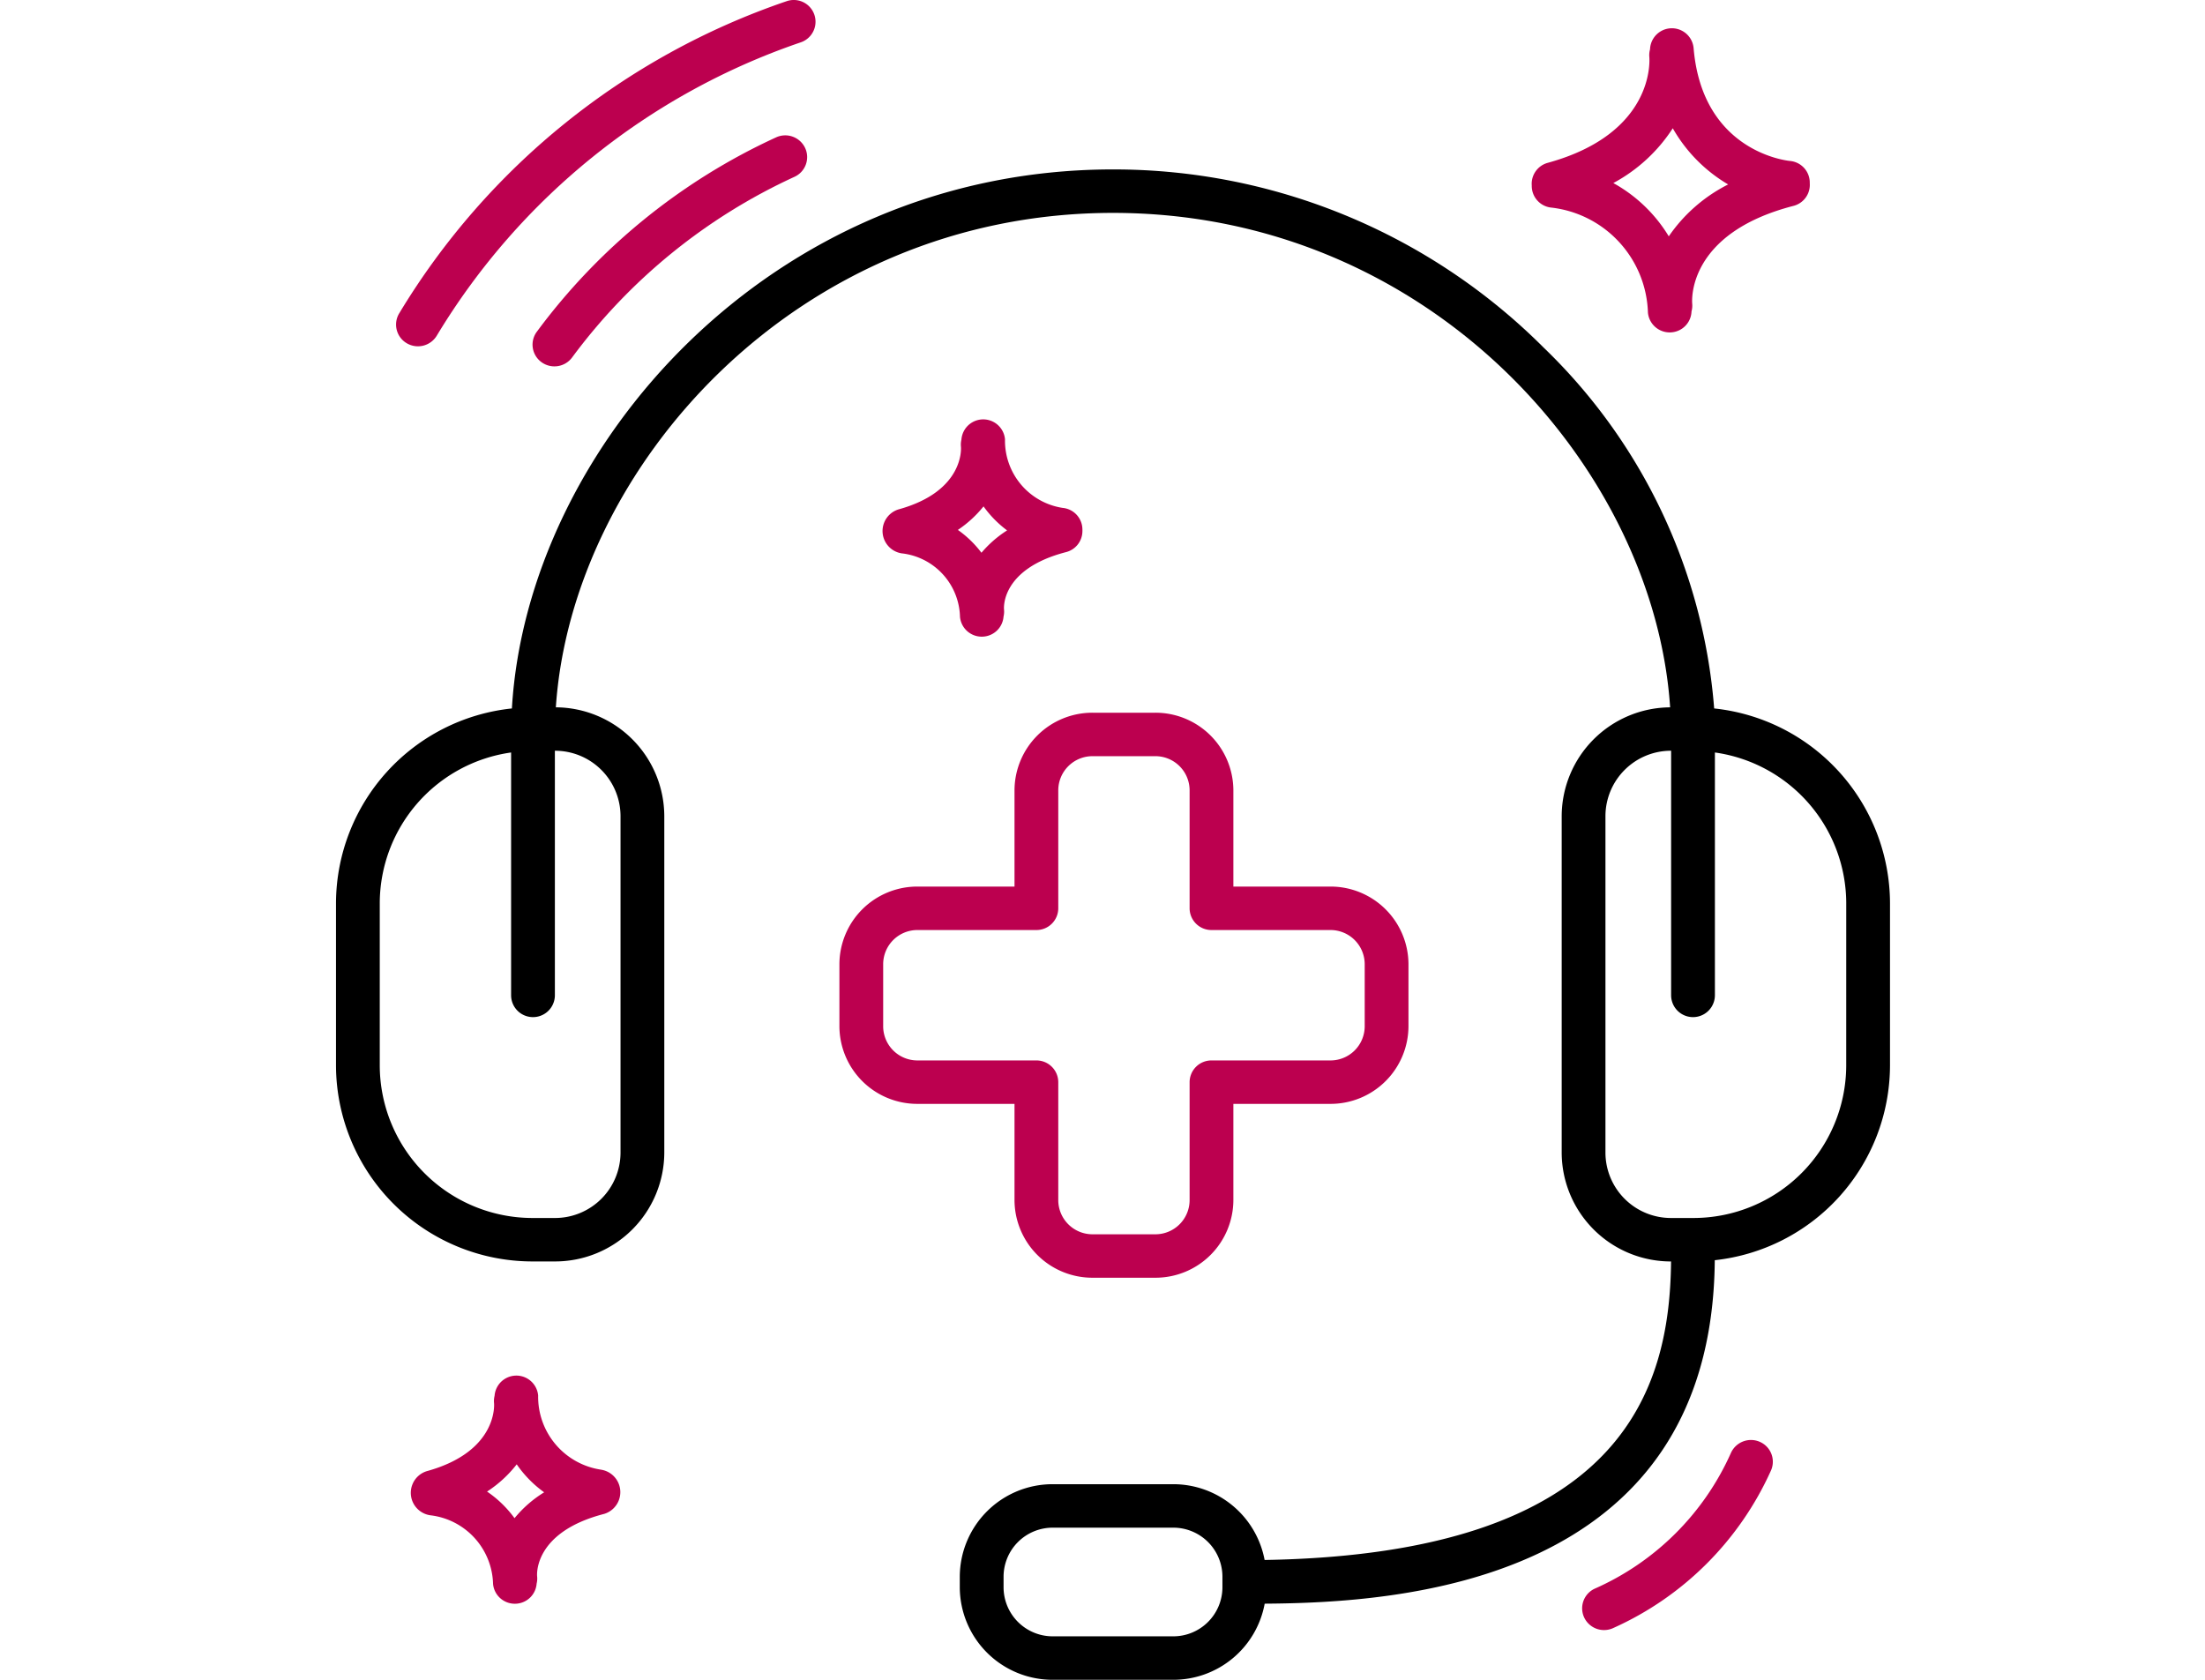 <svg id="Layer_1" data-name="Layer 1" xmlns="http://www.w3.org/2000/svg" viewBox="0 0 105 80"><defs><style>.cls-1{fill:#bc004f;}</style></defs><title>icons_assistance_medyczny</title><path class="cls-1" d="M28.615,69.992a3.512,3.512,0,0,1-2.989-3.532,1.041,1.041,0,0,0-2.075.018,1.018,1.018,0,0,0-.025.345c.003.023.213,2.302-3.206,3.242a1.08,1.08,0,0,0,.177,2.101,3.38,3.38,0,0,1,2.982,3.268,1.039,1.039,0,0,0,1.037.944c.031,0,.062-.002.093-.004a1.036,1.036,0,0,0,.945-.955,1.018,1.018,0,0,0,.023-.35c-.002-.021-.205-2.092,3.191-2.969a1.082,1.082,0,0,0-.154-2.107Zm-4.114,2.311a5.302,5.302,0,0,0-1.308-1.267,5.757,5.757,0,0,0,1.413-1.297,5.434,5.434,0,0,0,1.306,1.332A5.64,5.64,0,0,0,24.501,72.304Z"/><path class="cls-1" d="M42.962,26.356a3.124,3.124,0,0,1,2.752,3.021,1.039,1.039,0,0,0,1.037.944c.031,0,.062-.002.093-.004a1.036,1.036,0,0,0,.944-.954,1.017,1.017,0,0,0,.022-.342c-.002-.019-.187-1.916,2.958-2.728a1.033,1.033,0,0,0,.775-.973l0-.001,0-.004a1.007,1.007,0,0,0-0-.103,1.034,1.034,0,0,0-.937-1.023,3.238,3.238,0,0,1-2.749-3.268,1.041,1.041,0,0,0-2.075.016,1.018,1.018,0,0,0-.023.337c.003.021.196,2.115-2.973,2.986a1.077,1.077,0,0,0,.176,2.097Zm3.873-2.239a5.165,5.165,0,0,0,1.122,1.143,5.376,5.376,0,0,0-1.221,1.065,5.04,5.04,0,0,0-1.123-1.088A5.487,5.487,0,0,0,46.835,24.117Z"/><path class="cls-1" d="M85.242,7.666c-.171-.016-4.182-.454-4.594-5.376a1.04,1.04,0,0,0-2.075.062,1.024,1.024,0,0,0-.034.359c.013.148.267,3.642-4.837,5.044A1.035,1.035,0,0,0,72.941,8.838a1.035,1.035,0,0,0,.944,1.05,5.195,5.195,0,0,1,4.588,4.999,1.039,1.039,0,0,0,1.037.944c.031,0,.062-.002.093-.004a1.034,1.034,0,0,0,.945-.995,1.027,1.027,0,0,0,.034-.362c-.013-.136-.251-3.356,4.822-4.665a1.034,1.034,0,0,0,.775-1.079A1.035,1.035,0,0,0,85.242,7.666Zm-5.776,3.59a7.098,7.098,0,0,0-2.641-2.538,7.72,7.72,0,0,0,2.831-2.609,7.279,7.279,0,0,0,2.637,2.675A7.553,7.553,0,0,0,79.465,11.256Z"/><path class="cls-1" d="M37.461.056A34.548,34.548,0,0,0,19.008,14.926a1.031,1.031,0,0,0,.36,1.42,1.047,1.047,0,0,0,1.429-.357A32.467,32.467,0,0,1,38.136,2.015,1.036,1.036,0,1,0,37.461.056Z"/><path class="cls-1" d="M36.957,6.542A29.447,29.447,0,0,0,25.561,15.802a1.03,1.03,0,0,0,.224,1.446,1.047,1.047,0,0,0,1.457-.222A27.361,27.361,0,0,1,37.83,8.422,1.032,1.032,0,0,0,38.34,7.049,1.045,1.045,0,0,0,36.957,6.542Z"/><path class="cls-1" d="M83.797,68.666a1.047,1.047,0,0,0-1.373.533A12.736,12.736,0,0,1,75.929,75.665a1.031,1.031,0,0,0-.485,1.382,1.045,1.045,0,0,0,1.391.482,14.923,14.923,0,0,0,7.499-7.5A1.033,1.033,0,0,0,83.797,68.666Z"/><path class="cls-1" d="M63.353,42.223H58.732v-4.589a3.709,3.709,0,0,0-3.717-3.691H52.027a3.709,3.709,0,0,0-3.717,3.691v4.589H43.689a3.709,3.709,0,0,0-3.717,3.691v2.967a3.709,3.709,0,0,0,3.717,3.691h4.621v4.589a3.709,3.709,0,0,0,3.717,3.691h2.988a3.709,3.709,0,0,0,3.717-3.691v-4.589h4.621a3.709,3.709,0,0,0,3.717-3.691V45.914A3.709,3.709,0,0,0,63.353,42.223Zm1.633,6.659a1.629,1.629,0,0,1-1.633,1.621H57.69a1.039,1.039,0,0,0-1.042,1.035v5.624a1.629,1.629,0,0,1-1.633,1.621H52.027a1.629,1.629,0,0,1-1.633-1.621V51.538a1.039,1.039,0,0,0-1.042-1.035H43.689a1.629,1.629,0,0,1-1.633-1.621V45.914A1.629,1.629,0,0,1,43.689,44.293h5.663a1.039,1.039,0,0,0,1.042-1.035V37.634A1.629,1.629,0,0,1,52.027,36.013h2.988a1.629,1.629,0,0,1,1.633,1.621v5.624a1.039,1.039,0,0,0,1.042,1.035h5.663a1.629,1.629,0,0,1,1.633,1.621Z"/><path d="M81.627,33.74a26.752,26.752,0,0,0-8.12-17.186A28.938,28.938,0,0,0,53,8.069c-16.345,0-27.895,13.279-28.624,25.671A9.351,9.351,0,0,0,16,42.999v7.762a9.358,9.358,0,0,0,9.38,9.315h1.042a5.199,5.199,0,0,0,5.211-5.175V38.859a5.197,5.197,0,0,0-5.164-5.173C27.23,22.291,37.909,10.139,53,10.139c15.091,0,25.77,12.153,26.53,23.548a5.198,5.198,0,0,0-5.164,5.173V54.902a5.199,5.199,0,0,0,5.208,5.175c-.059,6.074-2.281,13.929-19.354,14.217a4.426,4.426,0,0,0-4.354-3.609H50.134a4.419,4.419,0,0,0-4.43,4.399v.517A4.419,4.419,0,0,0,50.134,80h5.732a4.425,4.425,0,0,0,4.357-3.625c6.277-.043,21.302-.865,21.433-16.358A9.35,9.35,0,0,0,90,50.762V42.999A9.351,9.351,0,0,0,81.627,33.74ZM29.549,38.859V54.902a3.119,3.119,0,0,1-3.127,3.105H25.38a7.279,7.279,0,0,1-7.296-7.245V42.999A7.266,7.266,0,0,1,24.338,35.837V47.398a1.042,1.042,0,0,0,2.085,0V35.754A3.119,3.119,0,0,1,29.549,38.859Zm28.662,36.742A2.34,2.34,0,0,1,55.866,77.93H50.134a2.34,2.34,0,0,1-2.345-2.329v-.517a2.339,2.339,0,0,1,2.345-2.329h5.732a2.339,2.339,0,0,1,2.345,2.329ZM87.915,50.762a7.279,7.279,0,0,1-7.296,7.245H79.577a3.119,3.119,0,0,1-3.127-3.105V38.859a3.119,3.119,0,0,1,3.127-3.105V47.398a1.042,1.042,0,0,0,2.085,0V35.837a7.266,7.266,0,0,1,6.254,7.162Z"/></svg>